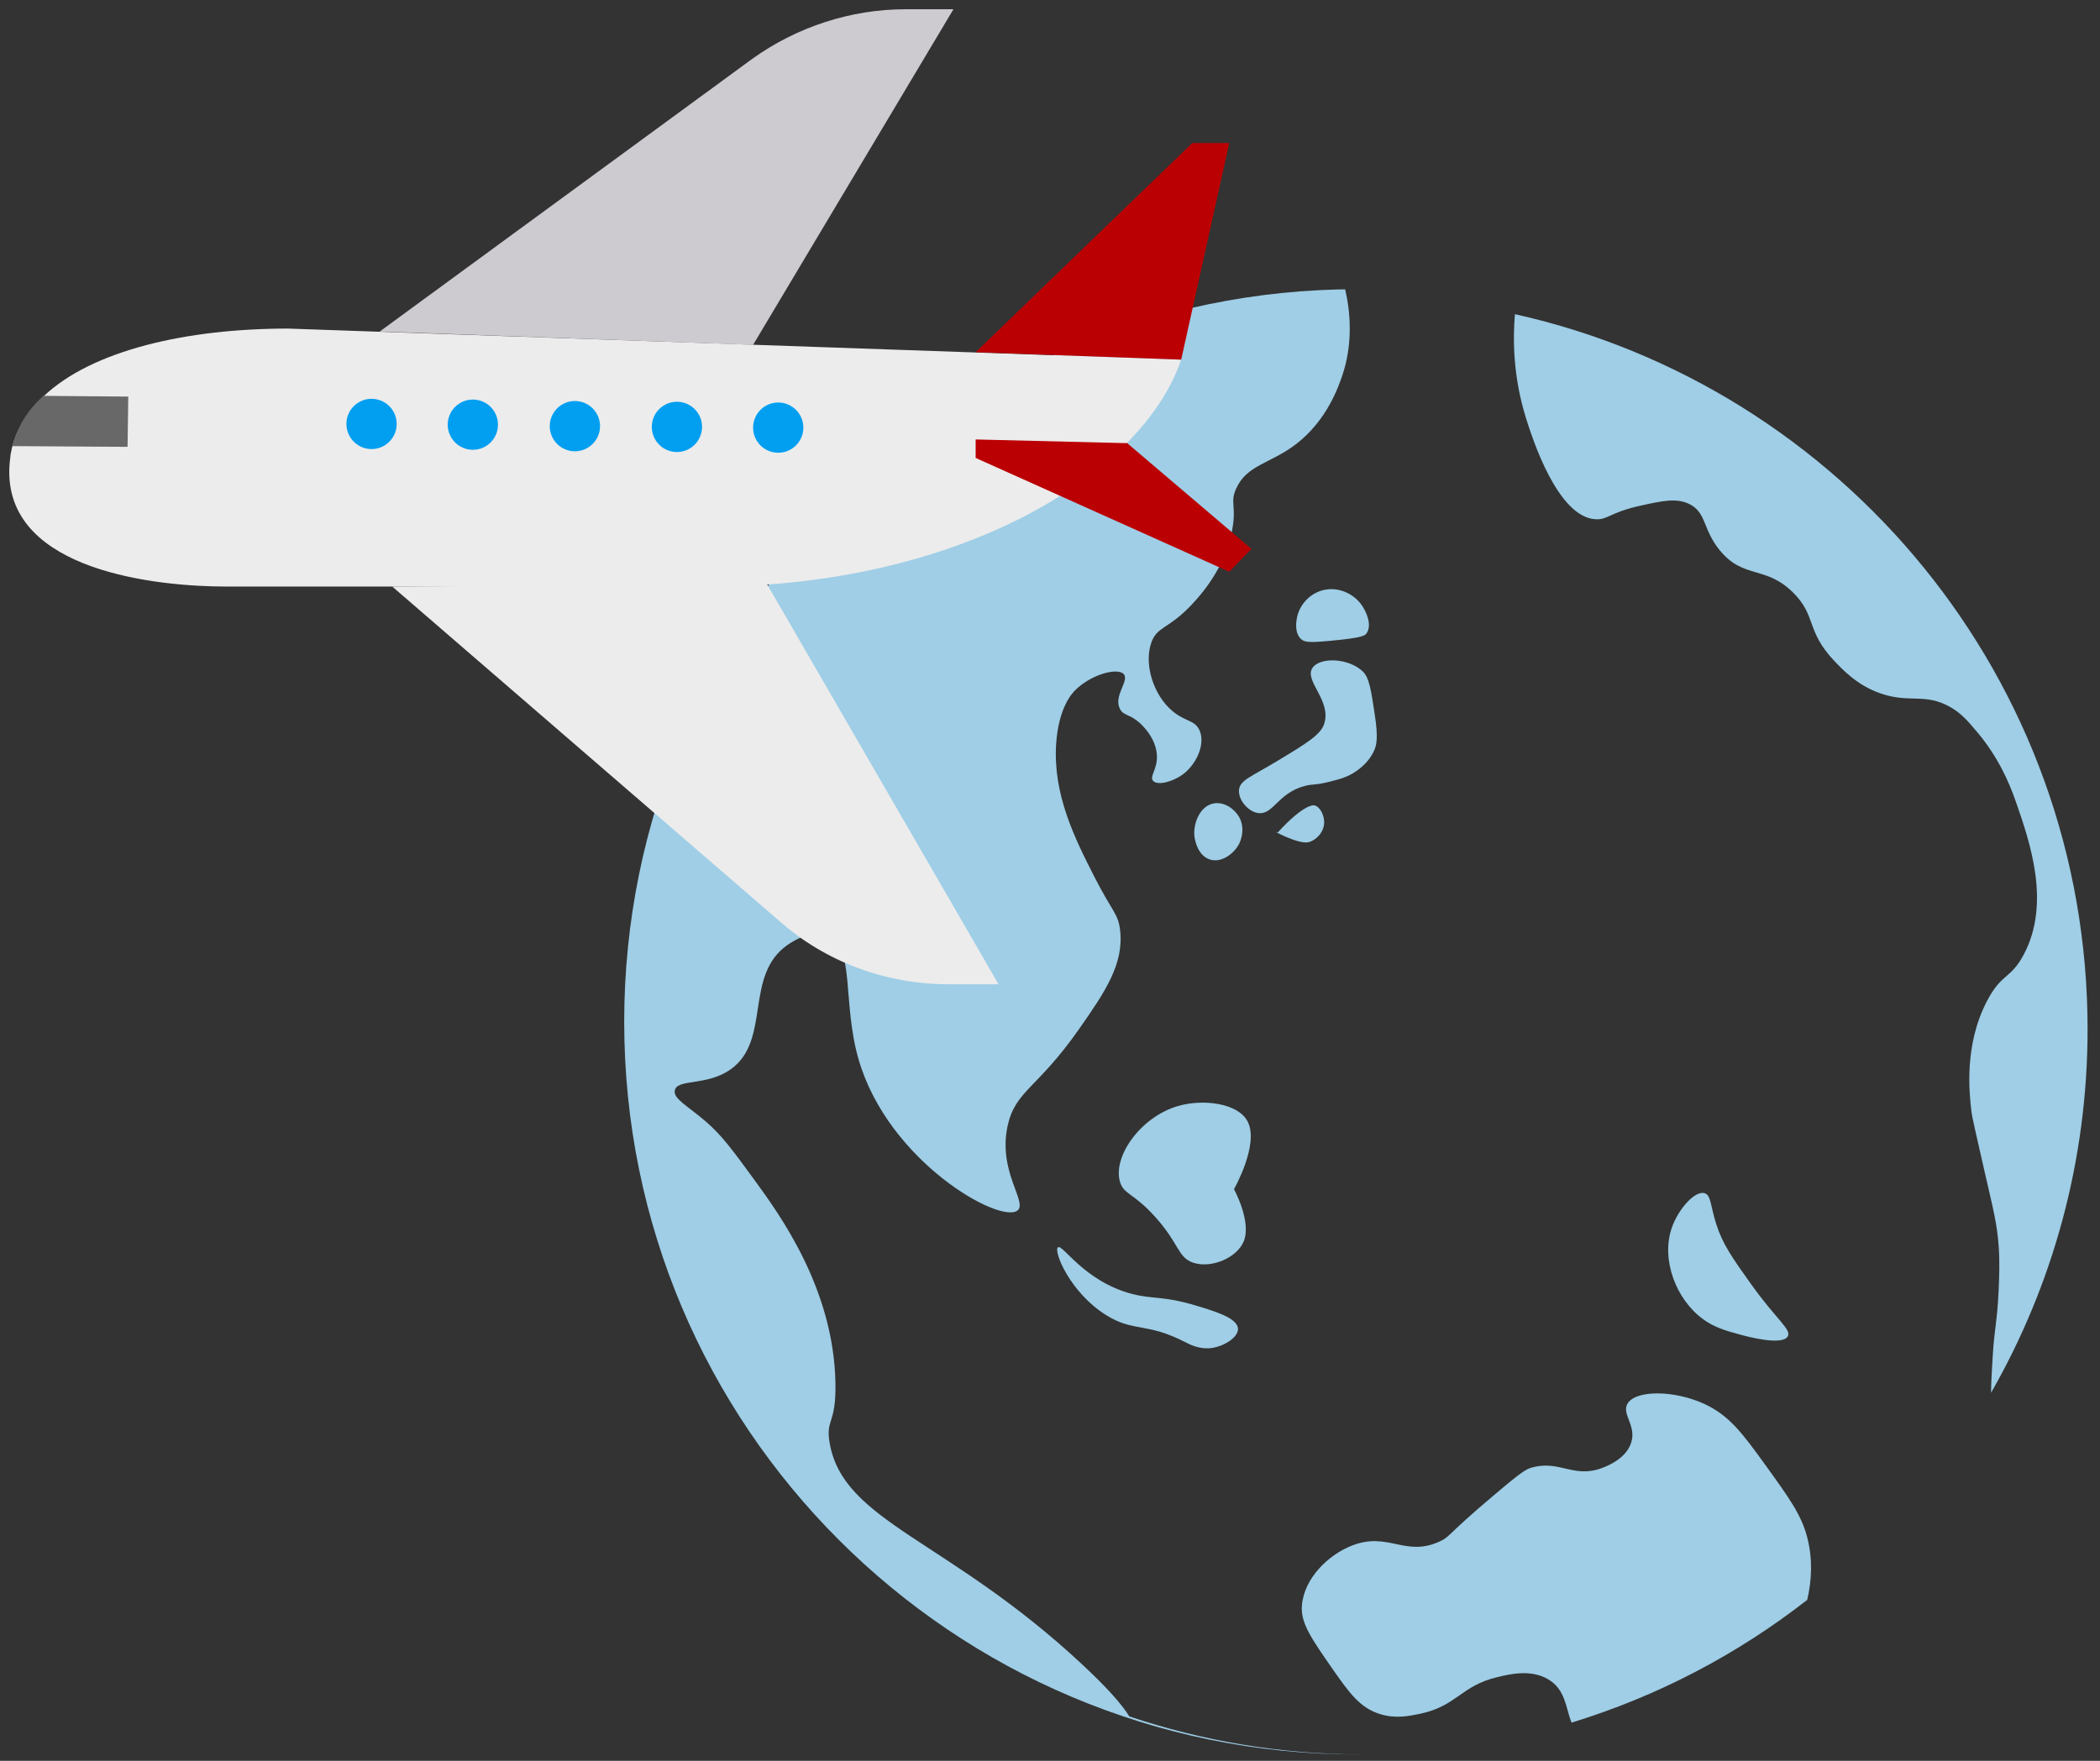 <svg width="93" height="78" viewBox="0 0 93 78" fill="none" xmlns="http://www.w3.org/2000/svg">
<rect x="0" y="0" width="93" height="78" fill="#333333" stroke="none"/>
<g clip-path="url(#clip0_2_489)">
<path d="M67.587 18.546C67.845 19.359 68.968 22.928 70.675 23.003C71.202 23.026 71.299 22.699 72.646 22.401C73.631 22.183 74.232 22.057 74.788 22.315C75.579 22.688 75.39 23.427 76.157 24.372C77.211 25.667 78.185 25.031 79.417 26.257C80.448 27.288 79.978 27.941 81.216 29.259C81.623 29.688 82.253 30.358 83.272 30.714C84.567 31.166 85.243 30.685 86.36 31.315C86.853 31.596 87.128 31.917 87.563 32.432C88.446 33.481 88.95 34.575 89.276 35.52C89.895 37.296 90.835 40.011 89.62 42.291C89.036 43.386 88.646 43.094 87.993 44.348C86.968 46.319 87.214 48.427 87.306 49.235C87.329 49.453 87.523 50.295 87.907 51.979C88.285 53.629 88.434 54.184 88.509 55.153C88.566 55.926 88.537 56.528 88.509 57.209C88.446 58.55 88.325 58.836 88.251 60.039C88.211 60.733 88.176 61.265 88.176 61.695C90.892 56.952 92.45 51.452 92.45 45.591C92.45 30.106 81.6 17.154 67.089 13.917C67.003 14.959 66.986 16.632 67.587 18.546Z" fill="#9FCEE6"/>
<path d="M80.038 68.117C79.781 67.109 79.236 66.358 78.153 64.857C77.162 63.488 76.578 62.703 75.495 62.199C74.143 61.569 72.402 61.563 72.064 62.199C71.823 62.663 72.482 63.156 72.236 63.912C72.001 64.634 71.147 64.954 70.947 65.029C69.669 65.51 69.039 64.634 67.773 65.029C67.481 65.121 67 65.522 66.06 66.318C64.072 67.996 64.227 68.071 63.746 68.289C62.227 68.982 61.488 67.842 59.884 68.461C58.819 68.873 57.753 69.916 57.656 71.119C57.593 71.898 58.074 72.58 59.025 73.949C59.758 74.997 60.222 75.639 61.082 75.919C61.786 76.149 62.405 76.017 62.88 75.919C64.519 75.576 64.702 74.671 66.312 74.293C66.879 74.155 67.784 73.943 68.541 74.378C69.331 74.831 69.331 75.627 69.595 76.309C73.421 75.14 76.951 73.278 80.033 70.872C80.233 70.025 80.285 69.085 80.038 68.117Z" fill="#9FCEE6"/>
<path d="M50.014 76.034C49.676 75.49 49.029 74.757 47.883 73.691C41.948 68.168 37.336 67.418 36.74 63.912C36.557 62.835 37.033 63.133 36.998 61.254C36.918 57.077 34.529 53.801 33.395 52.248C32.438 50.936 31.957 50.283 31.252 49.676C30.445 48.983 29.814 48.673 29.883 48.307C29.98 47.774 31.315 48.123 32.369 47.361C34.157 46.078 32.948 43.225 34.856 41.873C34.976 41.787 35.898 41.134 36.654 41.444C37.88 41.948 37.29 44.4 38.024 46.932C39.336 51.452 44.279 54.23 45.059 53.623C45.528 53.256 44.171 51.904 44.629 49.848C44.978 48.301 45.935 48.238 47.803 45.562C48.949 43.924 49.785 42.687 49.602 41.191C49.516 40.47 49.275 40.418 48.484 38.877C47.591 37.13 46.628 35.193 46.772 32.959C46.875 31.361 47.471 30.713 47.631 30.559C48.364 29.848 49.521 29.562 49.773 29.871C50.014 30.169 49.292 30.84 49.602 31.412C49.768 31.716 50.014 31.619 50.461 32.014C50.558 32.1 51.2 32.678 51.234 33.469C51.263 34.088 50.896 34.386 51.062 34.586C51.252 34.81 51.91 34.638 52.351 34.328C52.97 33.887 53.394 32.982 53.125 32.358C52.919 31.888 52.495 31.98 51.922 31.498C51.085 30.794 50.661 29.453 50.977 28.496C51.229 27.735 51.738 27.889 52.775 26.784C53.142 26.394 54.265 25.174 54.574 23.438C54.763 22.401 54.46 22.269 54.746 21.639C55.227 20.579 56.264 20.545 57.404 19.668C58.785 18.603 59.289 17.096 59.461 16.581C59.862 15.383 59.856 14.014 59.57 12.817C59.787 12.817 60.011 12.811 60.228 12.811C60.183 12.811 60.143 12.811 60.097 12.811C42.171 12.811 27.643 27.339 27.643 45.265C27.643 63.19 42.171 77.718 60.097 77.718C60.154 77.718 60.206 77.718 60.263 77.718C56.677 77.707 53.234 77.117 50.014 76.034Z" fill="#9FCEE6"/>
<path d="M46.851 55.256C47.051 55.084 47.997 56.751 50.111 57.312C51.056 57.564 51.491 57.392 52.941 57.828C53.783 58.08 54.808 58.384 54.825 58.859C54.843 59.237 54.207 59.65 53.622 59.718C53.107 59.776 52.694 59.558 52.505 59.461C50.758 58.561 50.219 59.025 48.988 58.258C47.384 57.255 46.65 55.428 46.851 55.256Z" fill="#9FCEE6"/>
<path d="M52.168 48.994C50.529 49.47 49.28 51.211 49.595 52.34C49.756 52.913 50.18 52.827 51.136 53.881C52.231 55.084 52.15 55.708 52.849 55.937C53.657 56.201 54.78 55.714 55.078 54.992C55.439 54.116 54.648 52.678 54.648 52.678C54.648 52.678 55.782 50.684 55.25 49.676C54.82 48.857 53.273 48.673 52.168 48.994Z" fill="#9FCEE6"/>
<path d="M75.404 58.424C74.224 57.553 73.553 55.8 74.034 54.396C74.327 53.543 75.071 52.729 75.49 52.855C75.776 52.941 75.747 53.417 76.005 54.224C76.286 55.107 76.704 55.703 77.546 56.883C78.675 58.464 79.345 58.894 79.173 59.197C78.933 59.627 77.357 59.203 77.031 59.111C76.446 58.951 75.919 58.808 75.404 58.424Z" fill="#9FCEE6"/>
<path d="M58.555 26.153C57.96 26.32 57.541 26.829 57.438 27.356C57.415 27.477 57.306 28.009 57.61 28.302C57.765 28.451 57.965 28.474 58.899 28.388C60.331 28.256 60.457 28.158 60.526 28.044C60.773 27.666 60.503 27.07 60.268 26.755C59.913 26.285 59.237 25.964 58.555 26.153Z" fill="#9FCEE6"/>
<path d="M58.125 29.585C57.736 30.158 58.985 31.029 58.641 32.071C58.48 32.552 57.85 32.936 56.584 33.698C55.421 34.403 54.911 34.557 54.871 34.987C54.825 35.417 55.267 35.961 55.731 36.018C56.389 36.099 56.596 35.125 57.787 34.815C58.16 34.718 58.217 34.792 58.819 34.643C59.328 34.517 59.712 34.42 60.108 34.128C60.262 34.013 60.669 33.715 60.881 33.183C60.955 32.988 61.041 32.684 60.881 31.642C60.72 30.564 60.635 30.026 60.365 29.757C59.735 29.138 58.452 29.098 58.125 29.585Z" fill="#9FCEE6"/>
<path d="M58.212 35.675C58.212 35.675 57.794 35.554 56.585 36.878C56.149 36.683 57.496 37.428 57.954 37.307C58.292 37.216 58.63 36.866 58.642 36.448C58.647 36.145 58.492 35.755 58.212 35.675Z" fill="#9FCEE6"/>
<path d="M53.755 35.589C53.136 35.698 52.838 36.477 52.895 37.044C52.901 37.095 52.993 37.886 53.583 38.075C54.098 38.236 54.642 37.817 54.872 37.388C54.9 37.33 55.192 36.752 54.872 36.185C54.654 35.812 54.201 35.509 53.755 35.589Z" fill="#9FCEE6"/>
</g>
<g clip-path="url(#clip1_2_489)">
<path d="M16.815 14.686L33.351 15.276L42.224 0.41H40.096C37.673 0.41 35.282 1.196 33.318 2.604L16.815 14.686Z" fill="#CDCAD0"/>
<path d="M17.371 25.983L33.973 25.885L44.222 43.6H41.995C39.245 43.6 36.559 42.617 34.497 40.784L17.371 25.983Z" fill="#ECECEC"/>
<path d="M52.31 15.931C50.509 21.202 42.224 25.983 31.451 25.983H10.037C6.926 25.983 0.41 25.296 0.41 20.908C0.41 20.613 0.442 20.351 0.475 20.089C0.508 19.991 0.508 19.893 0.541 19.794C0.737 19.074 1.097 18.419 1.621 17.863C1.719 17.764 1.818 17.666 1.916 17.568C4.077 15.505 8.301 14.555 12.754 14.555L52.31 15.931Z" fill="#ECECEC"/>
<path d="M5.681 17.568L5.649 19.794L0.541 19.762C0.737 19.041 1.097 18.386 1.621 17.83C1.719 17.732 1.818 17.633 1.916 17.535L5.681 17.568Z" fill="#686868"/>
<path d="M16.454 19.893C17.069 19.893 17.568 19.394 17.568 18.779C17.568 18.165 17.069 17.666 16.454 17.666C15.84 17.666 15.341 18.165 15.341 18.779C15.341 19.394 15.84 19.893 16.454 19.893Z" fill="#029FF1"/>
<path d="M20.941 19.925C21.555 19.925 22.054 19.427 22.054 18.812C22.054 18.197 21.555 17.699 20.941 17.699C20.326 17.699 19.827 18.197 19.827 18.812C19.827 19.427 20.326 19.925 20.941 19.925Z" fill="#029FF1"/>
<path d="M25.459 19.991C26.074 19.991 26.573 19.492 26.573 18.878C26.573 18.263 26.074 17.764 25.459 17.764C24.844 17.764 24.346 18.263 24.346 18.878C24.346 19.492 24.844 19.991 25.459 19.991Z" fill="#029FF1"/>
<path d="M29.978 20.024C30.593 20.024 31.091 19.525 31.091 18.91C31.091 18.296 30.593 17.797 29.978 17.797C29.363 17.797 28.865 18.296 28.865 18.91C28.865 19.525 29.363 20.024 29.978 20.024Z" fill="#029FF1"/>
<path d="M34.464 20.056C35.079 20.056 35.577 19.558 35.577 18.943C35.577 18.328 35.079 17.83 34.464 17.83C33.849 17.83 33.351 18.328 33.351 18.943C33.351 19.558 33.849 20.056 34.464 20.056Z" fill="#029FF1"/>
<path d="M55.42 24.313L54.438 25.328L43.207 20.286L49.919 19.631L55.42 24.313Z" fill="#BB0003"/>
<path d="M49.919 20.449L43.207 20.286V19.467L49.919 19.631V20.449Z" fill="#BB0003"/>
<path d="M54.438 6.336H52.801L43.207 15.603L52.31 15.931L54.438 6.336Z" fill="#BB0003"/>
</g>
<defs>
<clipPath id="clip0_2_489">
<rect width="64.907" height="64.907" fill="white" transform="translate(27.643 12.811)"/>
</clipPath>
<clipPath id="clip1_2_489">
<rect width="55.011" height="43.223" fill="white" transform="translate(0.41 0.41)"/>
</clipPath>
</defs>
</svg>
